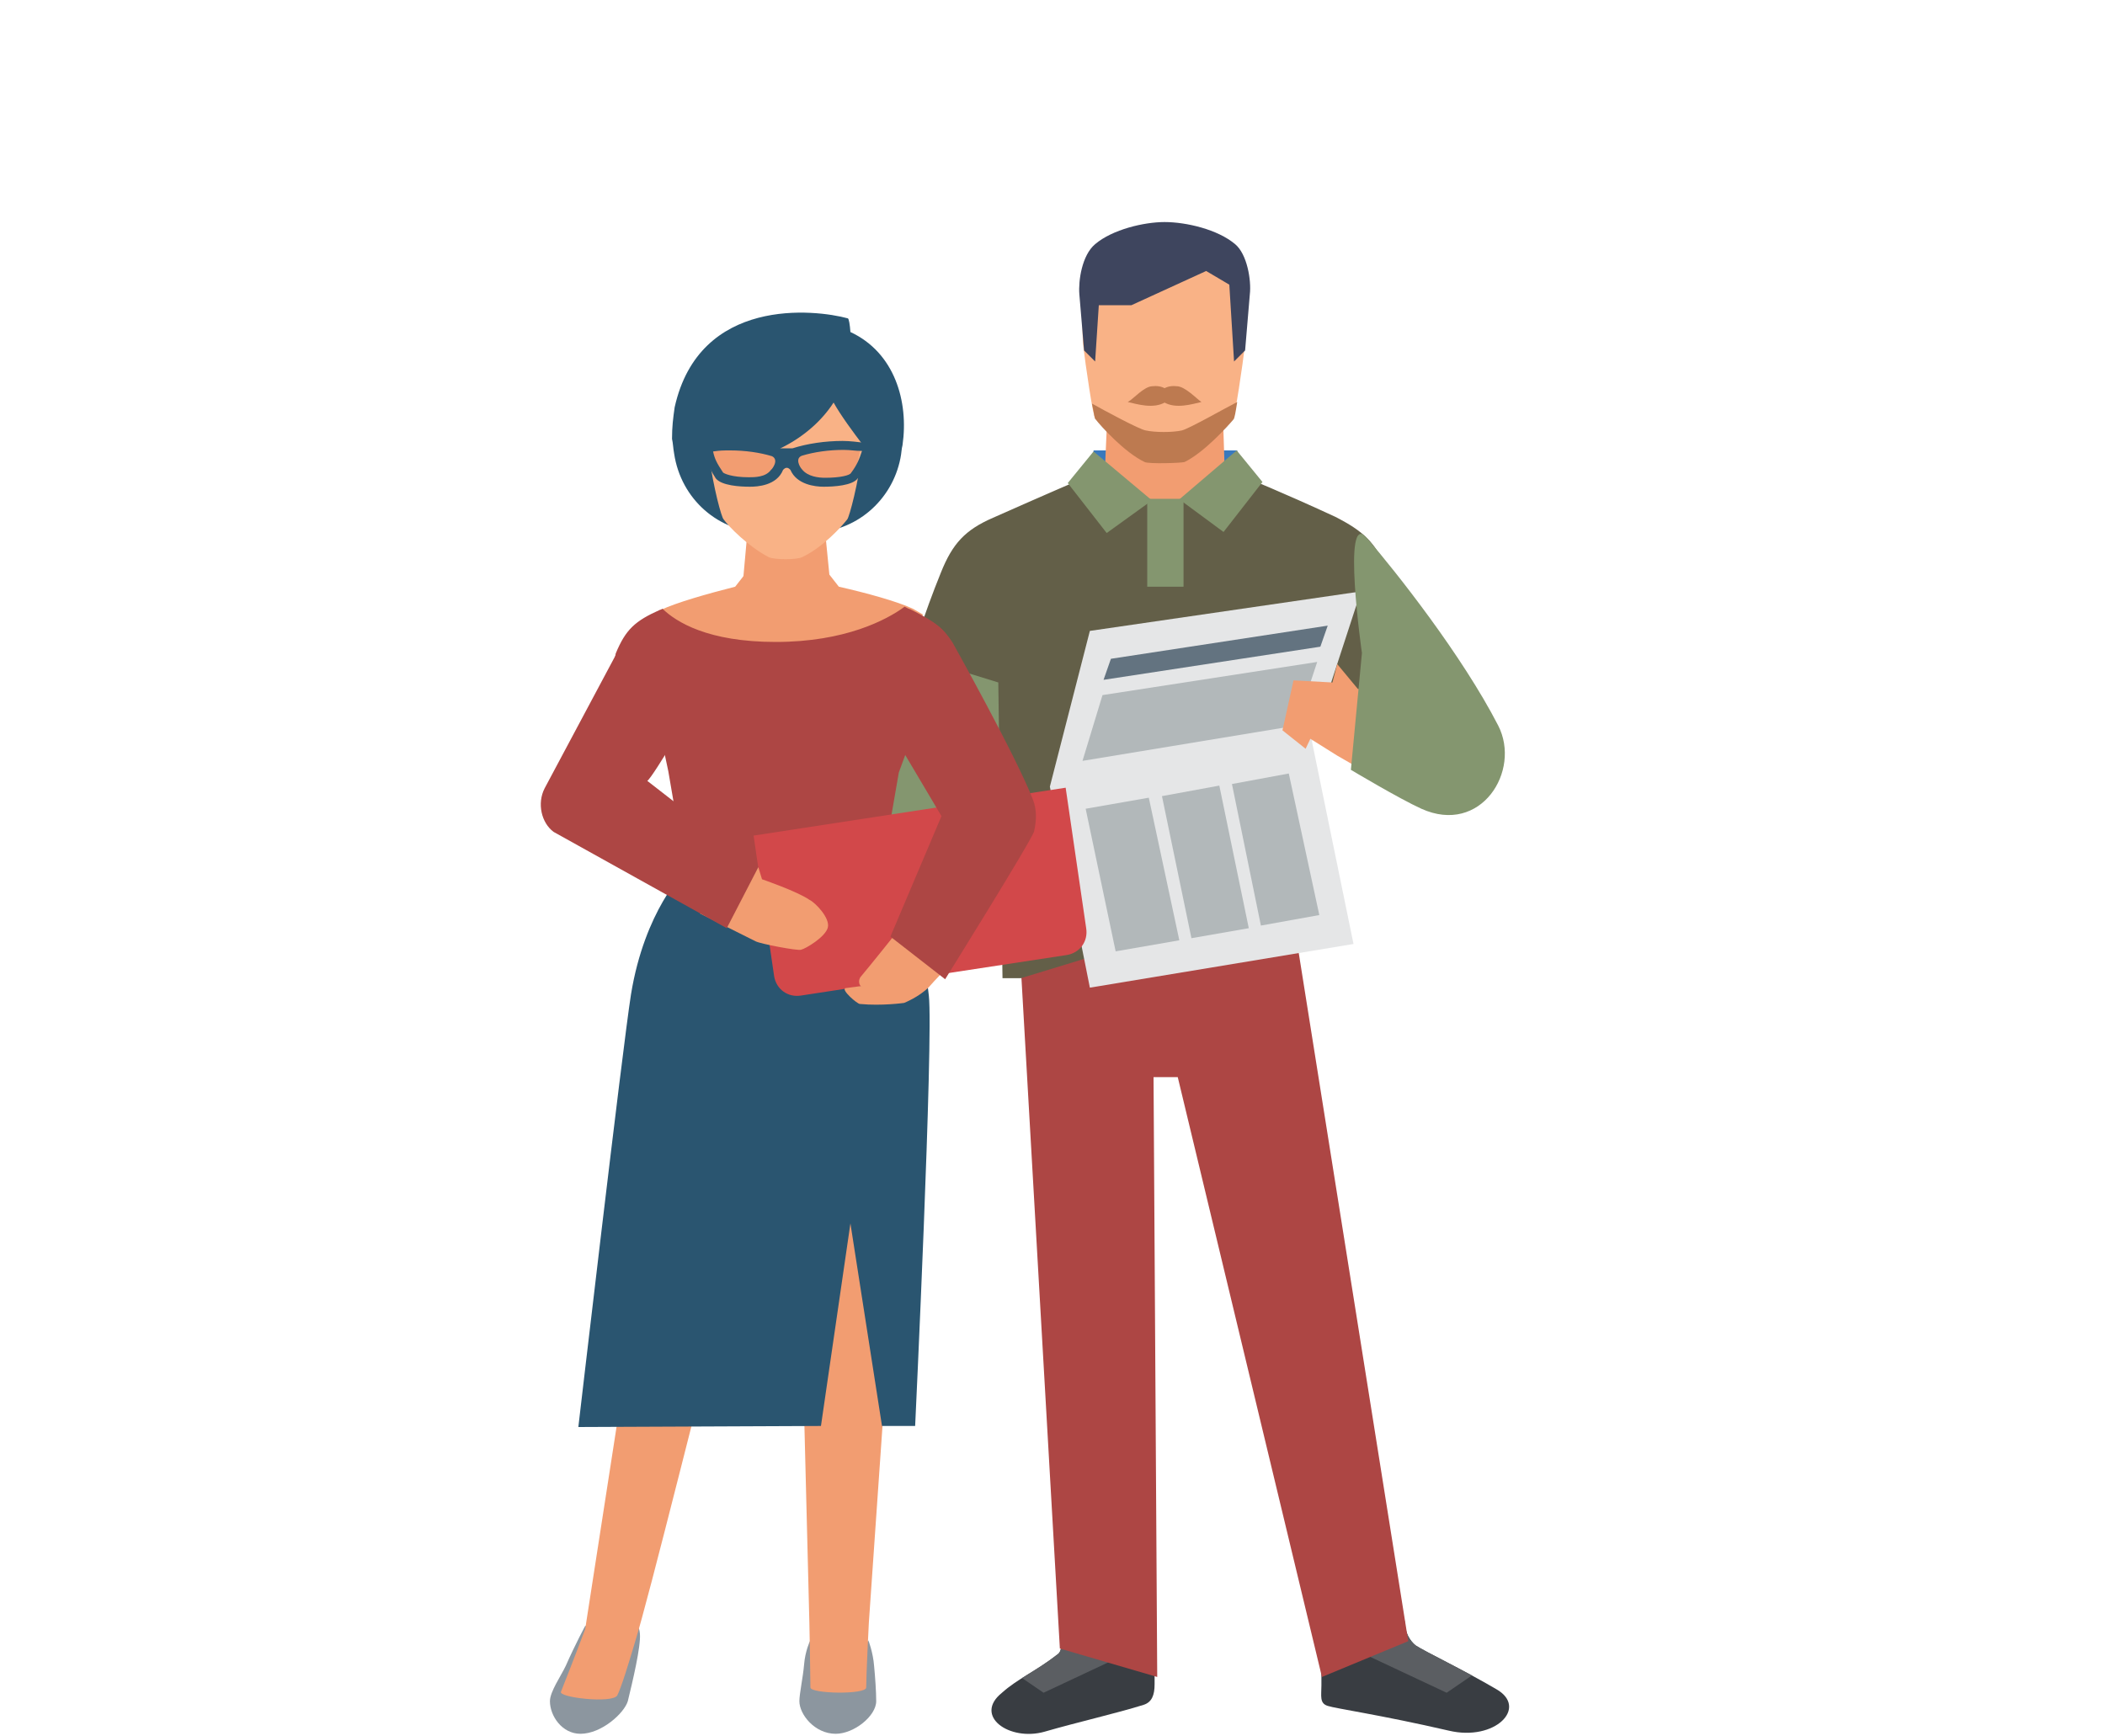 <?xml version="1.0" encoding="utf-8"?>
<!-- Generator: Adobe Illustrator 19.2.0, SVG Export Plug-In . SVG Version: 6.00 Build 0)  -->
<svg version="1.1" id="Слой_1" xmlns="http://www.w3.org/2000/svg" xmlns:xlink="http://www.w3.org/1999/xlink" x="0px" y="0px"
	 viewBox="0 0 400 330" style="enable-background:new 0 0 400 330;" xml:space="preserve">
<style type="text/css">
	.st0{fill:#BFA38B;}
	.st1{fill:#DACDB7;}
	.st2{fill:#D2484A;}
	.st3{fill:#AD4644;}
	.st4{fill:#3979BD;}
	.st5{fill:#F29D71;}
	.st6{fill:#F9B286;}
	.st7{fill:#393D42;}
	.st8{clip-path:url(#SVGID_2_);fill:none;}
	.st9{clip-path:url(#SVGID_4_);fill:none;}
	.st10{fill:#637380;}
	.st11{fill:#F8A376;}
	.st12{fill:#48959F;}
	.st13{fill:#2A5570;}
	.st14{fill:#DBD9D9;}
	.st15{fill:#D38F67;}
	.st16{fill:#3E455E;}
	.st17{fill:#BD7A50;}
	.st18{fill:#8C969F;}
	.st19{fill:#84966F;}
	.st20{clip-path:url(#SVGID_6_);fill:#5B5E62;}
	.st21{clip-path:url(#SVGID_8_);fill:#5B5E62;}
	.st22{fill:#635F48;}
	.st23{fill:#E5E6E7;}
	.st24{fill:#B2B8BA;}
	.st25{fill-rule:evenodd;clip-rule:evenodd;fill:#F9B286;}
	.st26{fill-rule:evenodd;clip-rule:evenodd;fill:#FBC6A4;}
	.st27{fill-rule:evenodd;clip-rule:evenodd;fill:#F29D71;}
	.st28{fill-rule:evenodd;clip-rule:evenodd;fill:#84966F;}
	.st29{fill-rule:evenodd;clip-rule:evenodd;fill:#AD4644;}
	.st30{fill-rule:evenodd;clip-rule:evenodd;fill:#635F48;}
	.st31{fill-rule:evenodd;clip-rule:evenodd;fill:#3E455E;}
	.st32{fill-rule:evenodd;clip-rule:evenodd;fill:#E5E6E7;}
	.st33{fill-rule:evenodd;clip-rule:evenodd;fill:#9B9D9E;}
	.st34{fill-rule:evenodd;clip-rule:evenodd;fill:#637380;}
	.st35{fill-rule:evenodd;clip-rule:evenodd;fill:#797779;}
	.st36{fill-rule:evenodd;clip-rule:evenodd;fill:#F16662;}
	.st37{fill-rule:evenodd;clip-rule:evenodd;fill:#393D42;}
	.st38{fill-rule:evenodd;clip-rule:evenodd;fill:#EE3648;}
	.st39{fill-rule:evenodd;clip-rule:evenodd;fill:#BBC1C3;}
	.st40{fill-rule:evenodd;clip-rule:evenodd;fill:#372423;}
	.st41{fill-rule:evenodd;clip-rule:evenodd;fill:#AEB0B0;}
	.st42{fill-rule:evenodd;clip-rule:evenodd;fill:#BD7A50;}
	.st43{fill-rule:evenodd;clip-rule:evenodd;fill:#F8A376;}
	.st44{fill-rule:evenodd;clip-rule:evenodd;fill:#D0D2D3;}
	.st45{fill-rule:evenodd;clip-rule:evenodd;fill:#2B96A4;}
	.st46{fill-rule:evenodd;clip-rule:evenodd;fill:#287C8C;}
	.st47{fill-rule:evenodd;clip-rule:evenodd;fill:#E4966A;}
	.st48{fill-rule:evenodd;clip-rule:evenodd;fill:#304393;}
	.st49{fill-rule:evenodd;clip-rule:evenodd;fill:#FFFFFF;}
	.st50{fill-rule:evenodd;clip-rule:evenodd;fill:#8C969F;}
	.st51{fill-rule:evenodd;clip-rule:evenodd;fill:#245568;}
	.st52{fill-rule:evenodd;clip-rule:evenodd;fill:#2A5570;}
	.st53{fill-rule:evenodd;clip-rule:evenodd;fill:#462B29;}
	.st54{fill-rule:evenodd;clip-rule:evenodd;fill:#E2494D;}
	.st55{fill-rule:evenodd;clip-rule:evenodd;fill:#AE7249;}
	.st56{fill-rule:evenodd;clip-rule:evenodd;fill:#00B8D8;}
	.st57{fill-rule:evenodd;clip-rule:evenodd;fill:#F48E7E;}
	.st58{fill-rule:evenodd;clip-rule:evenodd;fill:#E44044;}
	.st59{fill-rule:evenodd;clip-rule:evenodd;fill:#5D6168;}
	.st60{fill-rule:evenodd;clip-rule:evenodd;fill:#B1B4BA;}
	.st61{fill-rule:evenodd;clip-rule:evenodd;fill:#C2C4C4;}
	.st62{fill-rule:evenodd;clip-rule:evenodd;fill:#D2484A;}
	.st63{fill-rule:evenodd;clip-rule:evenodd;fill:#D7DCDD;}
	.st64{fill-rule:evenodd;clip-rule:evenodd;fill:#BE7F57;}
	.st65{fill-rule:evenodd;clip-rule:evenodd;fill:#DACDB7;}
	.st66{fill-rule:evenodd;clip-rule:evenodd;fill:#FBC9A7;}
	.st67{fill-rule:evenodd;clip-rule:evenodd;fill:#F58425;}
	.st68{clip-path:url(#SVGID_14_);}
	.st69{fill-rule:evenodd;clip-rule:evenodd;fill:#D4D5D5;}
	.st70{fill-rule:evenodd;clip-rule:evenodd;fill:#FFF9F9;}
	.st71{fill-rule:evenodd;clip-rule:evenodd;fill:#B5BABE;}
	.st72{fill-rule:evenodd;clip-rule:evenodd;fill:#48959F;}
	.st73{fill-rule:evenodd;clip-rule:evenodd;fill:#F6F7F6;}
	.st74{fill-rule:evenodd;clip-rule:evenodd;fill:#52AAC0;}
	.st75{fill-rule:evenodd;clip-rule:evenodd;fill:#3979BD;}
	.st76{clip-path:url(#SVGID_20_);fill-rule:evenodd;clip-rule:evenodd;fill:none;}
	.st77{clip-path:url(#SVGID_22_);fill-rule:evenodd;clip-rule:evenodd;fill:none;}
	.st78{fill-rule:evenodd;clip-rule:evenodd;fill:#B2B8BA;}
	.st79{clip-path:url(#SVGID_26_);}
	.st80{fill-rule:evenodd;clip-rule:evenodd;fill:#460406;}
	.st81{fill-rule:evenodd;clip-rule:evenodd;fill:#1F63A3;}
	.st82{clip-path:url(#SVGID_28_);}
</style>
<g>
	<path class="st18" d="M111.2,309c0,0-1.9,3.5-3.7,7.6c-0.9,1.9-3,4.9-3,6.7c0,2.8,2.3,6.2,5.8,6.2c4,0,8.3-3.9,9-6.2
		c0.9-3.7,2.5-10.4,2.3-12.8c-0.2-2.5-1.8-2.6-1.8-2.6L111.2,309z"/>
	<g>
		<path class="st19" d="M160.6,194.7c5.8-4.4,31-44.9,34-54c5.6-17.1,7-24.3,9.5-34.3c1.8-6.9-23.7-0.5-23.7-0.5
			S154.6,182.4,152,188"/>
		<g>
			<g>
				<rect x="207.8" y="85.6" class="st4" width="27.3" height="7.9"/>
			</g>
		</g>
		<path class="st5" d="M210.4,79.3h22l0.5,15.8l-11.6,6.9l-11.6-6.9L210.4,79.3z"/>
		<path class="st6" d="M236.6,65.4c-0.5,4.2-1.9,13.7-2.3,14.1c-0.9,1.2-5.5,6.3-9.3,8.1c-0.5,0.2-6.9,0.4-7.6,0
			c-3.7-1.8-8.3-6.9-9.3-8.1c-0.4-0.4-1.8-9.9-2.3-14.1c-0.2-3,0-3.9-0.2-6.3c-0.2-6.2,6.3-9.5,9.7-11.1c4.9-2.5,6.9-2.5,11.8,0
			c3.3,1.6,9.9,4.9,9.7,11.1C236.6,61.5,236.8,62.6,236.6,65.4z"/>
		<path class="st16" d="M234.7,46.4c-3.3-2.8-9.3-4.2-13.4-4.2c-3.9,0-9.9,1.4-13.2,4.2c-2.5,2.1-3.2,6.9-3,9.5
			c0.2,2.5,0.9,10.7,0.9,10.7l2.1,2.1l0.7-10.7h6.2l14.2-6.5l4.4,2.6l0.9,14.6l2.1-2.1c0,0,0.7-8.3,0.9-10.7
			C237.8,53.3,237,48.3,234.7,46.4z"/>
		<path class="st7" d="M201.6,308.5c0,2.3,0.5,4.9-0.5,5.8c-4.2,3.3-7.7,4.7-10.7,7.4c-5.5,4.4,1.4,9.3,8.1,7.4
			c6.2-1.8,13.7-3.5,18.8-5.1c1.6-0.5,2.1-1.9,2.1-3.9c0-1.1,0-12.3,0-12.3S207.9,305.5,201.6,308.5z"/>
		<path class="st7" d="M266.9,308c0,2.3,1.1,3.9,2.1,4.7c1.8,1.2,9,4.6,15.3,8.3c6.2,3.5-0.2,10-9,7.9c-13-3-21.5-4.2-23-4.7
			c-1.6-0.5-1.2-1.9-1.2-3.9c0-1.1,0-9.1,0-9.1S260.7,304.8,266.9,308z"/>
		<g>
			<g>
				<defs>
					<path id="SVGID_5_" d="M266.9,308c0,2.3,1.1,3.9,2.1,4.7c1.8,1.2,9,4.6,15.3,8.3c6.2,3.5-0.2,10-9,7.9c-13-3-21.5-4.2-23-4.7
						c-1.6-0.5-1.2-1.9-1.2-3.9c0-1.1,0-9.1,0-9.1S260.7,304.8,266.9,308z"/>
				</defs>
				<clipPath id="SVGID_2_">
					<use xlink:href="#SVGID_5_"  style="overflow:visible;"/>
				</clipPath>
				<path style="clip-path:url(#SVGID_2_);fill:#5B5E62;" d="M267.7,307.1l16.7,8.1l-9.5,6.5l-16.4-7.7L267.7,307.1z"/>
			</g>
		</g>
		<g>
			<g>
				<defs>
					<path id="SVGID_7_" d="M201.6,308.5c0,2.3,0.5,4.9-0.5,5.8c-4.2,3.3-7.7,4.7-10.7,7.4c-5.5,4.4,1.4,9.3,8.1,7.4
						c6.2-1.8,13.7-3.5,18.8-5.1c1.6-0.5,2.1-1.9,2.1-3.9c0-1.1,0-12.3,0-12.3S207.9,305.5,201.6,308.5z"/>
				</defs>
				<clipPath id="SVGID_4_">
					<use xlink:href="#SVGID_7_"  style="overflow:visible;"/>
				</clipPath>
				<path style="clip-path:url(#SVGID_4_);fill:#5B5E62;" d="M205.5,307.1l-16.7,8.1l9.5,6.5l16.4-7.7L205.5,307.1z"/>
			</g>
		</g>
		<polygon class="st3" points="244.5,166.7 267.6,311.9 251.2,318.7 223.8,204.7 219.2,204.7 219.9,318.7 201.4,313.3 193,166.7 		
			"/>
		<path class="st22" d="M190.5,185.9h3.5l54-16.5v-37.8l23.9,7.4c0,0-4.9-22.3-8.3-30.4c-2.1-5.5-4.6-7.7-9.9-10.4
			c-10.6-4.9-16.9-7.4-16.9-7.4s-0.2,0-0.4,0.2c-1.9,2.1-7.9,4.2-15.3,4.2s-13.5-1.9-15.3-4.2c-0.2,0-0.2,0-0.2,0s-8.6,3.7-16.9,7.4
			c-5.3,2.3-7.7,4.9-9.9,10.4c-3.3,8.1-5.6,15.8-5.6,15.8l16.5,5.1L190.5,185.9z"/>
		<path class="st19" d="M207.8,85.8l-4.9,6l7.4,9.5l8.6-6.2L207.8,85.8z"/>
		<path class="st19" d="M235,85.6l4.9,6l-7.4,9.5l-8.4-6.2L235,85.6z"/>
		<path class="st17" d="M224.6,81.8c-1.8,0.4-5.1,0.4-6.9,0c-1.2-0.2-7.7-3.7-10.2-5.1c0.4,1.8,0.5,3,0.7,3c0.9,1.2,5.5,6.3,9.3,8.1
			c0.7,0.4,7,0.2,7.6,0c3.7-1.8,8.3-6.9,9.3-8.1c0.2-0.2,0.4-1.4,0.7-3.3C233.1,77.4,226.1,81.4,224.6,81.8z"/>
		<path class="st19" d="M218,94.8h6.9v16.7H218V94.8z"/>
		<g>
			<g>
				<polygon class="st23" points="249.3,140.9 258.6,112.4 207.1,119.9 199.5,149.5 199.5,149.5 199.5,149.5 199.5,149.5 
					199.5,149.5 207.1,187.7 257.2,179.4 				"/>
			</g>
		</g>
		<g>
			<polygon class="st24" points="239.6,175.9 250.7,173.9 244.9,147 234.1,149 			"/>
			<polygon class="st24" points="226.4,178.3 237.3,176.4 231.7,149.3 220.8,151.3 			"/>
			<polygon class="st24" points="218.3,151.6 206.3,153.7 212,180.8 224.1,178.7 			"/>
		</g>
		<path class="st10" d="M211.1,125.2l41.2-6.3l-1.4,4l-41.2,6.3L211.1,125.2z"/>
		<path class="st24" d="M209.5,132.1l40.8-6.3l-4,12.1l-40.6,6.7L209.5,132.1z"/>
		<path class="st5" d="M269.9,134.4l-1.2,17.6l-14.6-8.4l-5.1-3.2l-0.9,1.9l-4.4-3.5l2.1-9.5l7.4,0.4l0.9-3.5l3.9,4.7l3.9,1.2
			L269.9,134.4z"/>
		<path class="st19" d="M259.7,102.2c5.6,6.5,18.1,22.3,25,35.7c4.4,8.6-3.3,20.9-14.6,15.8c-4.2-1.9-13.4-7.4-13.4-7.4l2.1-22.2
			C258.8,124.2,254.9,96.7,259.7,102.2z"/>
		<path class="st17" d="M221.1,73.9c0,0,0.9-0.7,2.5-0.5c1.6,0,3.9,2.5,4.7,3c-1.8,0.4-4.9,1.4-7.2,0
			C221.1,75.3,221.1,73.9,221.1,73.9z"/>
		<path class="st17" d="M221.5,73.9c0,0-0.9-0.7-2.5-0.5c-1.6,0-3.7,2.5-4.7,3c1.8,0.4,4.9,1.4,7.2,0
			C221.5,75.3,221.5,73.9,221.5,73.9z"/>
		<path class="st5" d="M125.6,115.9c3-1.4,8.6-3,14.1-4.4l1.8-2.3l1.1-11.1h13.9l1.1,11.1l1.8,2.3c5.3,1.2,11.1,2.8,14.1,4.2
			c0.7,0.4,1.2,0.7,1.9,1.1l-6.3,7.4h-39.4l-5.3-7.7C124.6,116.4,125.1,116.2,125.6,115.9z"/>
		<path class="st18" d="M165,311.7c0,0,0.9,2.3,1.1,4.9c0.2,2.1,0.4,4.9,0.4,6.7c0,2.8-4.2,6.2-7.7,6.2c-4,0-6.9-3.7-6.9-6.2
			c0-1.4,0.7-4.6,0.9-7c0.2-2.5,1.1-4.4,1.1-4.4H165V311.7z"/>
		<g>
			<path class="st5" d="M172,209l-6.9,99.4c0,0-0.5,9.9-0.5,12.3c0,1.4-10.6,1.2-10.6,0c0-2.1-0.2-12.3-0.2-12.3l-2.5-99.4H172z"/>
			<path class="st5" d="M111.2,309.6L126.8,209h20.4c-15.1,58.8-23.7,93.9-26.6,103.3c-1.2,4-2.5,8.3-3.3,9.9
				c-0.9,1.6-11.3,0.4-10.7-0.7C109.1,315.2,111.2,309.6,111.2,309.6z"/>
		</g>
		<path class="st13" d="M109.9,271.2c0,0,8.4-72.1,10-82.2c2.6-16,10.2-23.4,10.2-23.4h37.1c0,0,7.6,7.7,9.3,23.6
			c0.9,8.1-2.6,81.8-2.6,81.8h-6.3l-6-38.5l-5.6,38.5L109.9,271.2z"/>
		<path class="st3" d="M117,124.2c1.9-4.6,3.7-6.2,8.4-8.3c0.2,0,0.4-0.2,0.5-0.2c2.6,2.5,8.6,6.3,21.5,6.3
			c13.2,0,21.1-4.2,24.5-6.7c0.4,0.2,0.7,0.4,1.1,0.5c4.9,2.5,7.6,4,9.1,9.7c1.2,4.7-6.2,10.7-8.8,12.8h0.5l-1.9,5.5l-1.1,3
			l-3.5,20.2h-36.8l-3.5-20.4l-0.7-3.3l-3-5.1h1.8C122.8,136.1,115.9,129.1,117,124.2z"/>
		<path class="st5" d="M157.6,113.6h-16.7l1.4-15.5h13.9L157.6,113.6z"/>
		<path class="st13" d="M128.2,77.4c4.7-21.1,26.7-18.6,32.9-16.9c0.2,0,0.4,1.2,0.5,2.6c8.4,3.9,11.1,13.2,9.9,21.5
			c-0.2,0.7-0.2,1.6-0.4,2.5c-1.6,8.1-8.6,14.1-16.9,14.1h-9c-8.6,0-15.8-6.3-17.1-15c-0.2-1.1-0.2-1.9-0.4-2.8
			C127.7,81.1,127.9,79.5,128.2,77.4z"/>
		<path class="st6" d="M135.5,87.9c9.7,0.4,18.6-4.7,22.9-11.4c1.4,2.5,3.7,5.6,5.6,8.1v0.2c-0.9,7.2-2.6,13.4-3,13.9
			c-1.1,1.4-4.6,5.3-8.6,7.2c-1.1,0.5-5.1,0.5-6.3,0c-4-2.1-7.6-5.8-8.6-7.2c-0.4-0.4-1.9-5.8-2.8-12.3
			C134.9,86.9,135.3,87.4,135.5,87.9z"/>
		<path class="st5" d="M162.4,90.4c0,0-1.4,1.2-7.9,1.2c-0.7,0-4.7-3.7-5.5-3.7c-1.2,0-2.1,3.2-3.2,3.2c-5.3,0-9.3-0.4-9.3-0.4
			l-1.4-5.8h9l4.9,1.2l4.7-1.2h9.9L162.4,90.4z"/>
		<path class="st2" d="M202.5,149.7l3.9,26.7c0.4,2.5-1.2,4.7-3.7,5.1l-50.5,7.7c-2.5,0.4-4.7-1.2-5.1-3.7l-3.9-26.7L202.5,149.7z"
			/>
		<path class="st5" d="M144.1,164.8l0.7,2.3c0,0,6.7,2.3,9,3.9c1.1,0.5,4,3.5,3.5,5.3s-4.2,4-5.1,4.2c-0.7,0.2-7.6-1.1-8.6-1.6
			s-10.6-5.3-10.6-5.3l8.8-7.6L144.1,164.8z"/>
		<path class="st5" d="M171,176.2c0,0-1.6,1.9-2.8,4.6s-3.7,6.5-3.7,6.5s-1.8,0.2-3.9,0.5c-0.7,0.4,2.3,3,2.8,3
			c4.2,0.4,8.4-0.2,8.4-0.2s2.8-1.1,4.7-3c1.2-1.4,3.3-3.5,3.3-3.5L171,176.2z"/>
		<path class="st5" d="M170.5,184.7c0,0-2.8,1.6-5.1,2.8c-1.8,0.9-2.6-0.7-1.9-1.8c2.1-2.5,6-7.4,6-7.4L170.5,184.7z"/>
		<path class="st3" d="M181,122.1c0,0,12.1,21.6,15.3,29.9c0.7,1.9,0.7,3.7,0.2,6c-0.4,1.6-16.9,28.1-16.9,28.1l-10.4-8.1l9.7-22.9
			l-14.4-24.3C162.9,122.2,173.8,110.8,181,122.1z"/>
		<path class="st3" d="M105.2,158.1l32.9,18.3l6-11.6L123,148.4c1.1-0.7,9.7-15.5,9.7-15.5l-14.1-11.4l-15.1,28.3
			C102,152.7,102.9,156.4,105.2,158.1z"/>
		<path class="st13" d="M165.7,84.9c-0.4-0.4-0.7-0.7-1.2-0.7c-1.4-0.2-3-0.4-4.4-0.4c-3.3,0-6.7,0.5-9.5,1.4c-0.2,0-0.7,0-1.1,0
			c-0.4,0-0.9,0-1.1,0c-2.8-0.9-6.2-1.4-9.5-1.4c-1.4,0-3,0.2-4.4,0.4c-1.1,0.2-1.8,1.1-1.6,1.9c0,0.2,0.2,0.7,0.4,1.1
			c0.2,0.4,0.5,0.7,1.1,0.9c0.2,0.2,0.4,0.2,0.4,0.5c0.4,1.1,0.9,1.8,1.2,2.3c1.1,1.4,4.6,1.6,6.5,1.6c1.4,0,5.1-0.2,6.3-3.2
			c0.2-0.2,0.4-0.4,0.7-0.4s0.5,0.2,0.7,0.4c1.2,2.8,4.7,3.2,6.3,3.2c1.9,0,5.5-0.2,6.5-1.6c0.4-0.4,0.9-1.2,1.2-2.3
			c0.2-0.2,0.2-0.4,0.4-0.5c0.5-0.2,0.9-0.5,1.1-0.9c0.2-0.4,0.2-0.9,0.4-1.1C166.2,85.8,166.1,85.3,165.7,84.9z M142.3,90.7
			c-3.2,0-4.7-0.7-4.9-0.9c-1.2-1.8-1.6-2.6-1.9-4c1.4-0.2,1.9-0.2,3.3-0.2c2.8,0,5.6,0.4,7.9,1.1c1.4,0.7,0,2.5-0.2,2.6
			C145.5,90.7,143.4,90.7,142.3,90.7z M161.7,89.9c-0.2,0.4-1.9,0.9-4.9,0.9c-1.2,0-3.3-0.2-4.4-1.6c-0.4-0.4-1.4-2.1,0-2.6
			c2.3-0.7,5.1-1.1,7.9-1.1c1.4,0,2.1,0.2,3.5,0.2C163.3,87.2,162.9,88.3,161.7,89.9z"/>
	</g>
</g>
</svg>
